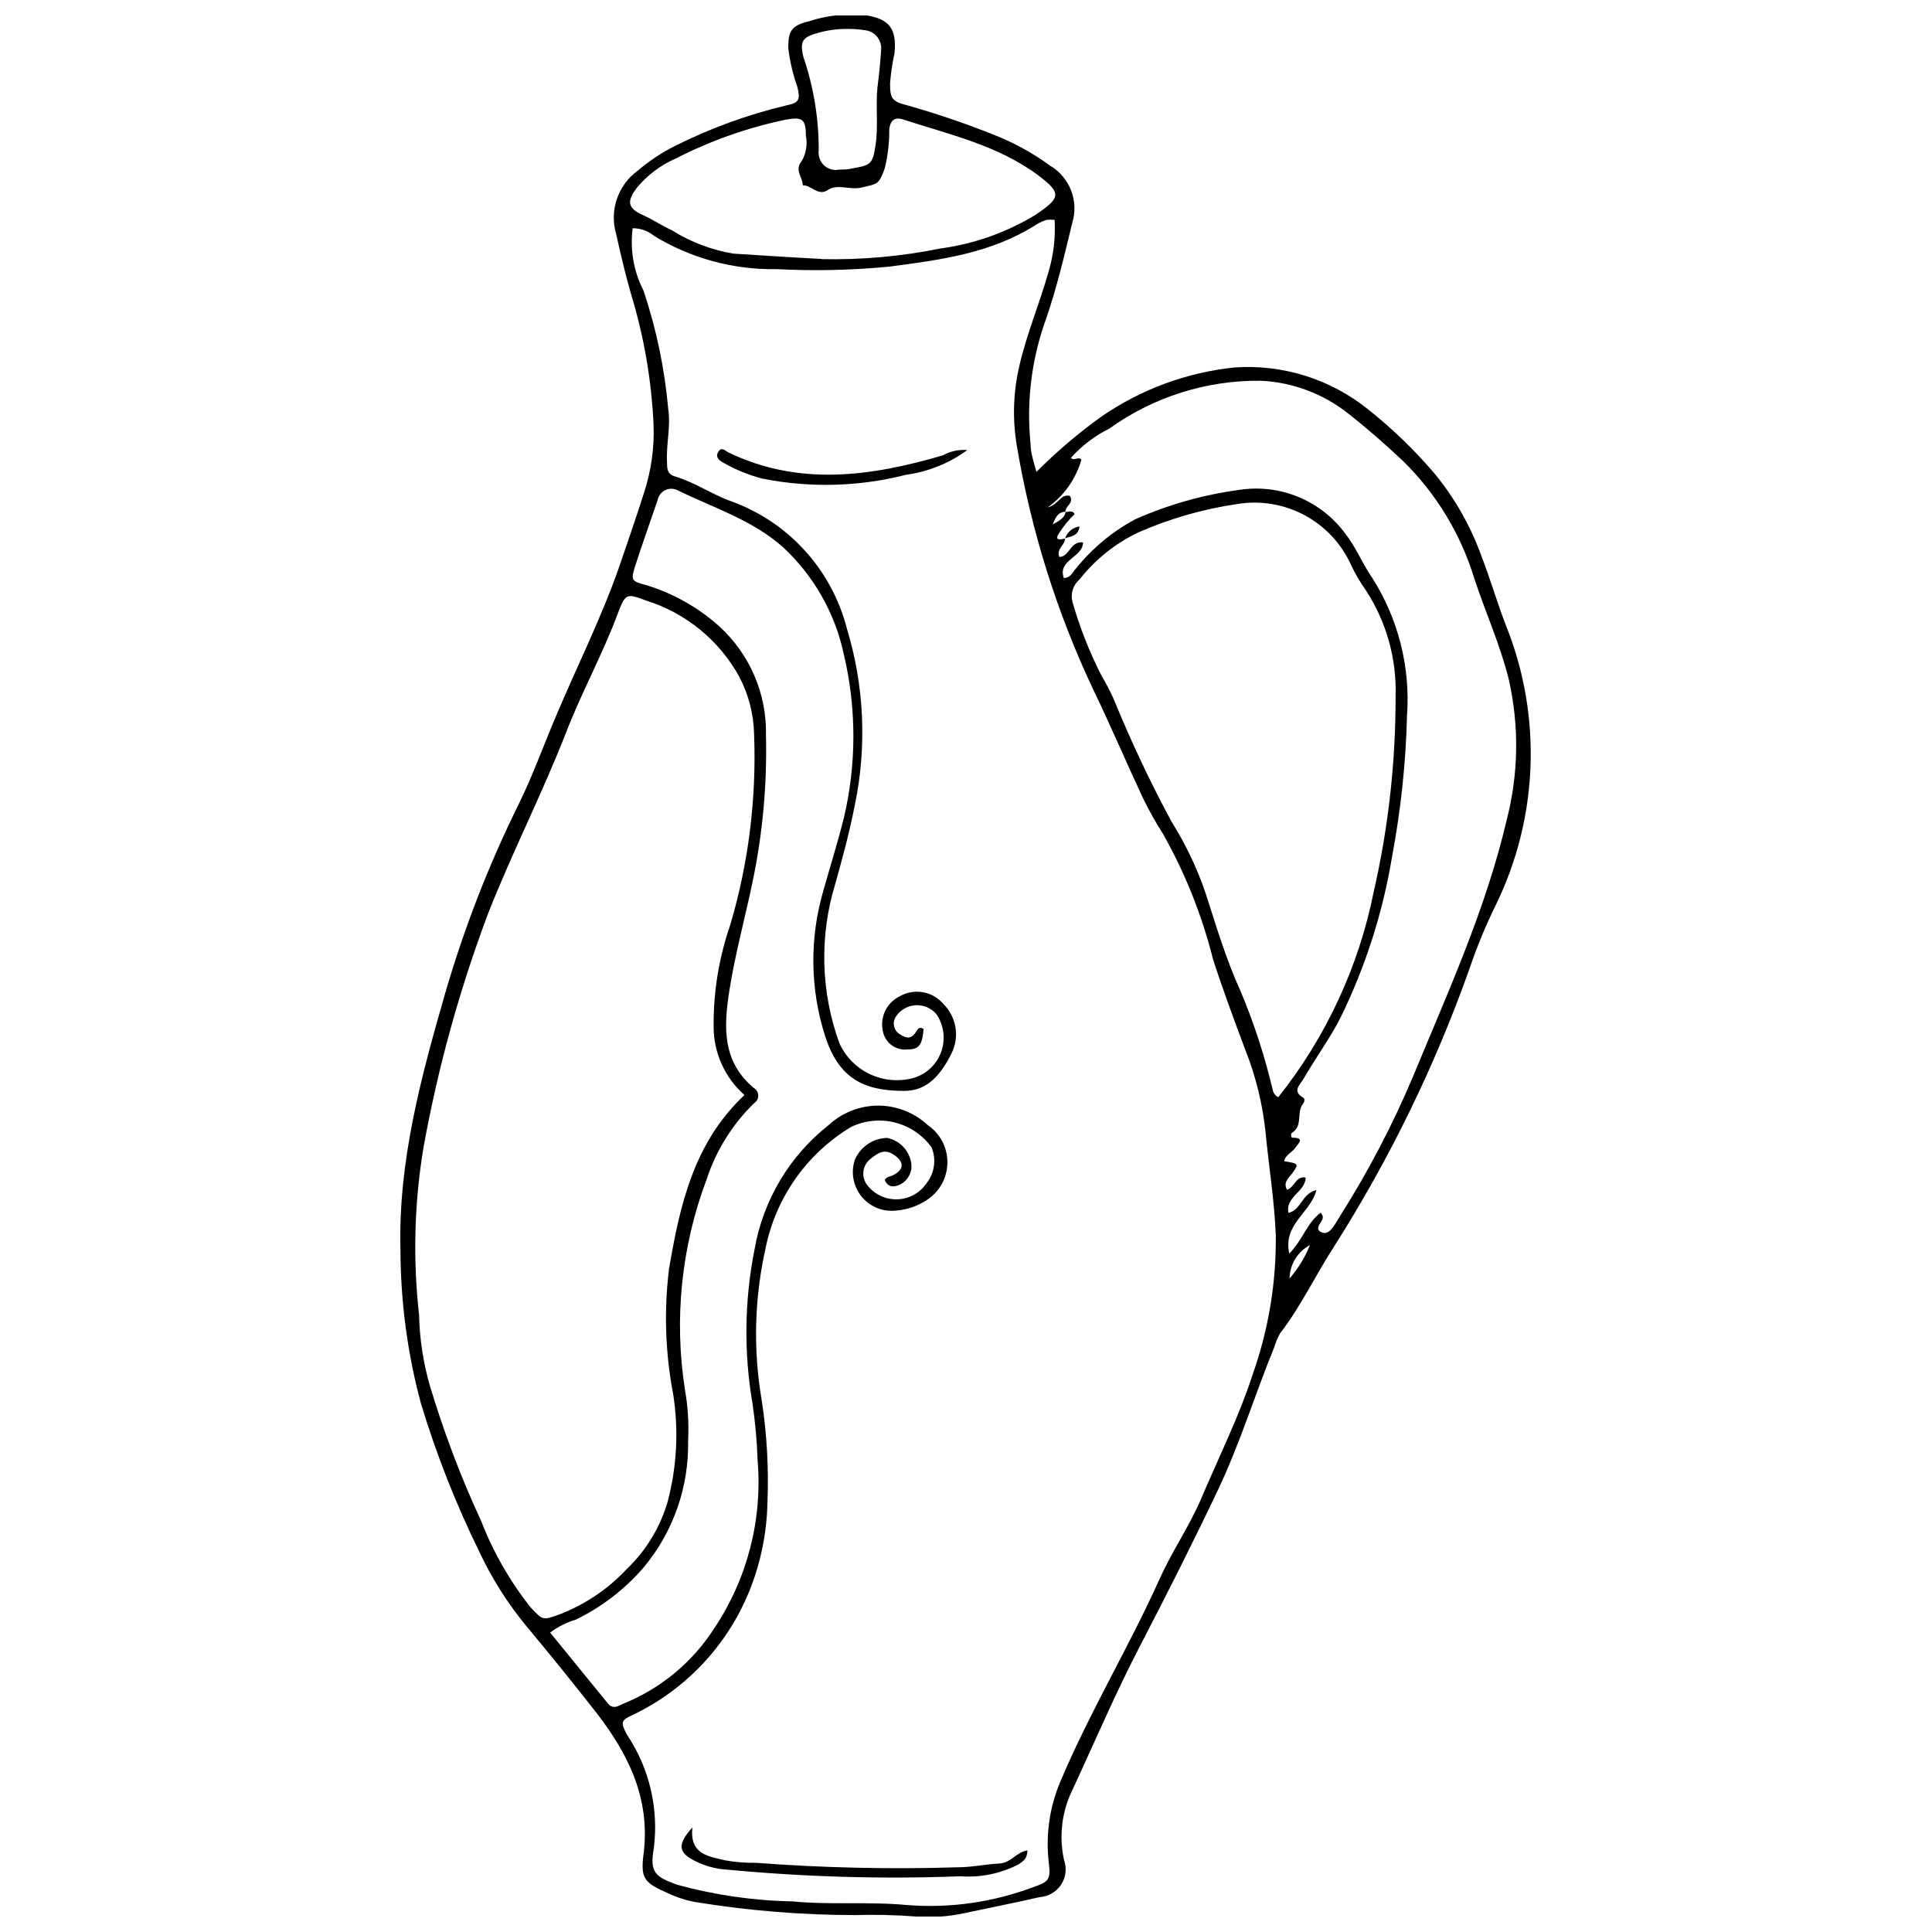 <?xml version="1.0" encoding="UTF-8"?>
<!-- Uploaded to: SVG Find, www.svgrepo.com, Generator: SVG Find Mixer Tools -->
<svg width="800px" height="800px" version="1.1" viewBox="144 144 512 512" xmlns="http://www.w3.org/2000/svg">
 <defs>
  <clipPath id="a">
   <path d="m250 148.09h300v503.81h-300z"/>
  </clipPath>
 </defs>
 <g clip-path="url(#a)">
  <path d="m418.66 269.06c5.316-5.336 11.062-10.227 17.176-14.629 10.504-7.258 22.672-11.75 35.375-13.055 12.816-0.883 25.496 3.125 35.48 11.215 6.434 5.117 12.348 10.848 17.66 17.117 5.281 6.477 9.422 13.805 12.246 21.672 2.492 6.391 4.332 13 6.879 19.34 9.168 23.625 8.105 49.996-2.926 72.809-2.762 5.594-5.152 11.367-7.152 17.281-9.168 25.809-21.215 50.508-35.914 73.621-4.875 7.531-8.723 15.766-14.246 22.914h-0.004c-0.652 1.188-1.18 2.441-1.57 3.738-5.094 12.461-8.992 25.297-14.789 37.543-6.609 13.922-13.543 27.684-20.641 41.336-6.609 12.676-12.137 25.73-18.148 38.625v-0.004c-2.727 5.695-3.473 12.145-2.113 18.312 0.789 2.176 0.508 4.598-0.758 6.539-1.27 1.938-3.375 3.168-5.688 3.32-6.664 1.516-13.379 2.871-20.098 4.281v-0.004c-4.16 0.898-8.43 1.191-12.676 0.867-5.406-0.418-10.832-0.543-16.254-0.379-14.062-0.023-28.102-1.168-41.984-3.414-2.508-0.434-4.949-1.199-7.258-2.273-6.664-2.926-7.586-3.953-6.664-10.836 1.734-14.734-4.277-26.434-12.676-37.27-6.141-7.836-12.406-15.582-18.797-23.242-4.824-5.922-8.902-12.418-12.137-19.34-6.199-12.633-11.363-25.75-15.438-39.219-3.559-13.234-5.379-26.875-5.418-40.578-0.648-23.457 5.418-45.777 11.809-67.988v0.004c5.012-17.281 11.539-34.086 19.504-50.219 3.902-7.91 6.824-16.25 10.293-24.27 5.418-12.785 11.648-25.246 16.25-38.355 2.273-6.664 4.606-13.328 6.719-20.043 1.898-5.816 2.742-11.926 2.492-18.039-0.543-11.707-2.547-23.301-5.961-34.512-1.57-5.418-2.816-10.836-3.953-15.926-0.887-3.035-0.816-6.273 0.199-9.266 1.02-2.996 2.934-5.606 5.488-7.473 2.981-2.547 6.254-4.731 9.75-6.5 9.445-4.746 19.406-8.383 29.688-10.836 3.305-0.648 3.793-1.461 2.871-4.984-1.168-3.312-1.969-6.746-2.383-10.238 0-4.551 0.867-5.906 5.418-7.043 4.852-1.594 9.98-2.148 15.059-1.625 6.34 0.977 8.289 3.574 7.691 10.023h0.004c-0.586 2.66-0.984 5.356-1.191 8.07 0 3.953 0.543 4.766 4.387 5.742 7.656 2.152 15.199 4.699 22.59 7.641 5.496 2.102 10.688 4.926 15.438 8.395 5.238 3.109 7.66 9.406 5.852 15.223-2.059 8.504-4.062 17.117-6.934 25.406-3.82 10.535-5.227 21.789-4.117 32.938 0.023 0.965 0.133 1.926 0.324 2.871 0.273 1.301 0.652 2.602 1.246 4.715zm7.586 17.66c0 1.789-2.383 2.707-1.516 4.875 2.707 0 2.871-4.281 6.285-3.848 0 3.953-6.824 4.66-5.094 9.426 1.895 0 2.328-1.625 3.25-2.547v0.004c4.293-5.344 9.617-9.766 15.656-13.004 8.773-3.891 18.059-6.516 27.574-7.801 5.297-0.824 10.719-0.18 15.68 1.867 4.957 2.043 9.258 5.406 12.434 9.727 2.816 3.574 4.441 7.801 6.988 11.484 7.023 10.926 10.309 23.832 9.371 36.785-0.312 12.508-1.633 24.973-3.953 37.27-2.434 14.781-7.016 29.125-13.598 42.582-2.926 5.797-6.719 10.836-9.969 16.523-0.867 1.461-2.981 3.086 0 4.82 0.488 0.27 0.379 1.082 0 1.57-1.844 2.223 0 5.852-2.871 7.691-0.379 0-0.488 1.355 0 1.355 3.519 0 1.516 1.57 0.758 2.707-0.758 1.137-2.602 1.844-2.926 3.519 3.902 0.648 3.953 0.703 2.113 3.25-0.977 1.301-2.438 2.383-1.355 4.332 2.113-0.703 2.223-3.684 4.93-3.25 0 3.793-5.418 5.039-4.551 9.371 3.414-0.758 3.519-5.144 7.422-6.066-1.516 6.066-8.938 8.992-7.203 16.848 3.574-3.629 4.766-8.289 8.344-10.836 0.977 1.137 0.434 1.844 0 2.547s-1.301 1.844 0 2.547 2.273 0 3.035-0.977c0.758-0.977 1.516-2.273 2.223-3.469l-0.004 0.008c7.418-11.727 13.852-24.047 19.234-36.836 9.156-22.156 19.176-44.043 24.703-67.555h-0.004c3.231-12.281 3.453-25.156 0.652-37.543-2.273-9.211-6.176-17.77-9.102-26.652-3.578-11.812-10.059-22.543-18.852-31.203-4.715-4.441-9.535-8.668-14.574-12.621v-0.004c-6.637-5.277-14.77-8.332-23.238-8.719-14.371-0.148-28.414 4.293-40.09 12.676-3.856 1.91-7.312 4.539-10.184 7.746 0.867 1.027 2.004-0.543 2.762 0.543-1.473 5.094-4.621 9.539-8.938 12.621 2.926-0.812 3.414-3.629 5.852-3.086 1.301 1.895-1.246 2.707-1.137 4.227-1.57 0-2.547 1.027-3.359 3.359 2.059-1.137 3.141-1.844 3.414-3.305 0.812 0 1.844-0.543 2.383 0.543v-0.004c-1.664 1.621-3.117 3.438-4.336 5.418-0.973 1.68 0.703 1.352 1.789 1.082zm-114.58-82.234c-0.746 5.672 0.258 11.434 2.871 16.523 3.41 10.18 5.609 20.727 6.555 31.418 0.703 4.766-0.598 9.371-0.324 14.031 0 1.57 0 3.086 1.895 3.738 5.418 1.57 9.859 4.766 15.008 6.609 15.23 5.465 26.758 18.129 30.77 33.805 4.625 15.215 5.332 31.352 2.059 46.914-1.355 6.934-3.195 13.762-5.094 20.531h0.004c-4.309 13.91-3.926 28.852 1.082 42.527 1.633 3.508 4.43 6.344 7.914 8.02 3.488 1.68 7.449 2.102 11.211 1.188 3.527-0.863 6.41-3.402 7.719-6.793 1.305-3.391 0.871-7.207-1.164-10.215-1.383-1.645-3.469-2.531-5.613-2.379-2.141 0.148-4.082 1.316-5.223 3.137-0.465 0.77-0.594 1.699-0.359 2.566 0.234 0.871 0.816 1.605 1.605 2.039 1.41 0.977 2.816 1.301 4.008-0.434 0.488-0.703 0.867-1.844 2.168-1.027-0.324 4.172-1.191 5.418-4.117 5.418v-0.004c-3.047 0.414-5.91-1.555-6.609-4.551-0.961-3.742 0.793-7.652 4.227-9.426 3.867-2.316 8.84-1.488 11.754 1.949 3.457 3.434 4.328 8.691 2.168 13.055-2.707 5.418-6.285 10.078-12.676 9.969-10.836 0-17.227-3.469-20.801-14.41h-0.004c-4.031-12.551-4.203-26.027-0.488-38.68 1.789-6.391 3.793-12.73 5.418-19.23 3.371-14.25 3.371-29.09 0-43.34-2.324-10.941-7.984-20.895-16.195-28.492-8.07-7.152-18.309-10.348-27.738-14.953-1.035-0.578-2.289-0.621-3.363-0.117s-1.836 1.496-2.055 2.664c-1.949 5.742-4.008 11.43-5.852 17.172-1.301 4.117-1.246 4.281 3.035 5.418 7.082 2.191 13.605 5.887 19.125 10.832 8.102 7.367 12.625 17.875 12.402 28.82 0.32 13.117-0.879 26.223-3.574 39.059-2.004 9.59-4.606 19.016-6.121 28.656-1.516 9.645-1.949 18.852 6.555 25.895v0.004c0.684 0.426 1.098 1.172 1.098 1.977 0 0.805-0.414 1.551-1.098 1.977-5.754 5.606-10.066 12.52-12.566 20.152-6.727 17.824-8.707 37.09-5.742 55.906 0.781 4.434 1.055 8.941 0.812 13.438 0.246 12.254-3.949 24.184-11.812 33.586-4.988 5.781-11.109 10.484-17.984 13.812-2.441 0.734-4.731 1.887-6.769 3.414l15.332 18.797c1.355 1.625 2.656 0.703 4.172 0h-0.004c9.867-4.004 18.254-10.969 24-19.934 8.762-13.113 12.812-28.816 11.484-44.531-0.164-5.043-0.617-10.07-1.355-15.059-2.312-13.516-2.129-27.344 0.543-40.793 2.254-13.051 9.258-24.801 19.664-32.992 3.566-3.305 8.25-5.141 13.109-5.141 4.863 0 9.543 1.836 13.109 5.141 3.359 2.277 5.328 6.102 5.231 10.156-0.102 4.055-2.254 7.777-5.719 9.887-2.297 1.473-4.918 2.363-7.637 2.602-3.504 0.484-7.008-0.863-9.285-3.57-2.273-2.703-3.004-6.387-1.93-9.754 1.445-3.508 4.824-5.824 8.613-5.906 3.367 0.684 5.934 3.422 6.394 6.824 0.273 2.203-0.82 4.348-2.762 5.418-1.57 0.812-3.359 1.082-4.281-1.082 0.488-0.922 1.355-0.867 2.059-1.191 3.086-1.516 3.195-3.519 0.488-5.418-2.707-1.895-4.496-0.434-6.34 1.027-2.109 1.648-2.516 4.68-0.922 6.828 1.891 2.516 4.879 3.957 8.023 3.871 3.144-0.086 6.051-1.691 7.797-4.305 2.113-2.695 2.609-6.316 1.301-9.48-2.356-3.25-5.777-5.57-9.668-6.559-3.887-0.988-8-0.586-11.621 1.141-11.754 7.059-19.996 18.738-22.699 32.18-2.965 13.203-3.316 26.859-1.031 40.195 1.395 9.086 1.906 18.281 1.52 27.465-0.188 8.035-1.84 15.965-4.879 23.402-5.84 14.242-16.742 25.82-30.605 32.504-3.359 1.516-3.519 2.004-1.68 5.418 5.91 8.859 8.414 19.559 7.043 30.121-1.082 6.231 0.324 7.422 6.121 9.535 9.996 2.75 20.297 4.242 30.66 4.441 10.129 0.977 20.367 0 30.5 0.977 11.32 0.871 22.695-0.758 33.316-4.769 4.117-1.41 4.606-2.004 4.117-6.285-0.902-7.363 0.145-14.836 3.035-21.668 7.746-18.363 18.094-35.484 26.273-53.633 3.195-7.152 7.691-13.707 10.836-20.855 4.715-11.16 10.184-22.047 13.922-33.586 4.168-11.828 6.223-24.297 6.066-36.84-0.379-9.102-1.844-18.203-2.707-27.086-0.773-7.562-2.598-14.984-5.418-22.047-3.195-8.559-5.961-15.98-8.508-23.891-2.902-11.594-7.348-22.742-13.215-33.152-1.996-3.125-3.805-6.363-5.418-9.699-4.387-9.371-8.449-18.961-12.949-28.277-9.777-20.621-16.648-42.5-20.422-65.008-1.164-6.965-0.945-14.086 0.648-20.965 1.949-8.613 5.418-16.684 7.801-25.191 1.312-4.426 1.844-9.043 1.574-13.652-0.703-0.07-1.414-0.07-2.113 0-0.934 0.285-1.824 0.688-2.656 1.191-11.918 7.691-25.516 9.426-39.113 11.215-9.902 0.949-19.859 1.168-29.793 0.652-11.457 0.207-22.73-2.859-32.504-8.832-1.586-1.309-3.582-2.016-5.637-2.004zm29.633 229.7c-5.203-4.574-8.184-11.168-8.18-18.094-0.086-9.219 1.418-18.383 4.441-27.09 4.812-16.34 6.938-33.355 6.285-50.379-0.105-5.309-1.441-10.52-3.898-15.223-5.32-9.703-14.195-16.969-24.758-20.262-5.144-1.949-5.418-1.844-7.367 3.195-4.008 10.836-9.59 20.91-13.762 31.691-6.34 16.25-14.246 31.691-20.641 47.891-7.59 20.133-13.34 40.91-17.172 62.082-2.453 14.68-2.856 29.629-1.191 44.422 0.137 6.305 1.086 12.57 2.816 18.637 3.699 12.375 8.277 24.469 13.707 36.188 3.191 8.191 7.59 15.863 13.055 22.75 3.25 3.359 3.035 3.469 7.477 1.895v0.004c6.84-2.602 12.988-6.734 17.984-12.082 5.117-4.887 8.852-11.031 10.836-17.824 2.461-9.309 2.961-19.031 1.461-28.547-2.09-10.965-2.457-22.188-1.082-33.262 2.871-16.742 6.5-33.316 19.988-45.992zm141.45 0.598v-0.004c12.637-15.883 21.309-34.543 25.301-54.445 3.875-16.953 5.82-34.289 5.797-51.68 0.332-10.016-2.43-19.891-7.91-28.277-1.469-2.07-2.754-4.266-3.848-6.555-2.527-5.664-6.856-10.328-12.316-13.27-5.457-2.938-11.738-3.988-17.855-2.984-9.098 1.324-17.973 3.875-26.383 7.586-6.027 2.902-11.309 7.144-15.441 12.406-1.707 1.441-2.441 3.734-1.895 5.902 1.926 6.754 4.504 13.301 7.691 19.559 1.203 2.012 2.289 4.094 3.25 6.231 4.531 11.098 9.648 21.949 15.332 32.504 3.75 5.961 6.785 12.344 9.047 19.012 2.816 8.723 5.418 17.496 9.262 25.949h0.004c3.555 8.453 6.398 17.188 8.504 26.113 0.16 0.84 0.699 1.562 1.461 1.949zm-121.02-222.11 0.004-0.004c10.562 0.23 21.117-0.715 31.473-2.816 8.941-1.203 17.539-4.25 25.246-8.938 6.609-4.496 6.988-5.688 0.758-10.402-10.836-8.07-23.566-10.836-36.023-14.898-2.113-0.648-3.25 0.324-3.519 2.602h-0.004c0.031 3.504-0.367 6.996-1.191 10.398-1.625 4.332-1.789 4.062-6.231 5.094-3.086 0.703-6.285-1.082-8.883 0.648-2.602 1.734-4.332-1.355-6.609-1.246 0-2.113-2.328-4.008-0.27-6.445h-0.004c1.176-2.051 1.562-4.457 1.086-6.769 0-4.387-0.977-4.984-5.418-4.172-10.113 2.121-19.895 5.582-29.09 10.293-3.965 1.73-7.473 4.367-10.238 7.691-2.762 3.629-2.547 5.418 1.516 7.258 2.656 1.191 5.094 2.871 7.746 4.062v0.004c4.961 3.102 10.48 5.203 16.254 6.176 7.801 0.484 15.602 1.027 23.402 1.406zm6.992-61.004c-2.731-0.047-5.453 0.32-8.074 1.086-3.902 1.027-4.766 2.223-3.738 6.34v-0.004c2.699 7.938 4.074 16.266 4.066 24.648-0.074 0.379-0.074 0.762 0 1.141 0.094 1.293 0.746 2.481 1.785 3.262 1.035 0.777 2.359 1.07 3.629 0.801 1.137 0 2.328 0 3.469-0.324 4.984-0.812 5.418-1.191 6.176-6.176 0.758-4.984 0-10.129 0.488-15.168 0.434-3.305 0.758-6.555 0.977-9.859l-0.004-0.004c0.168-1.297-0.199-2.606-1.016-3.629-0.816-1.02-2.016-1.664-3.316-1.785-1.469-0.234-2.957-0.344-4.441-0.328zm122.43 322.28c-3.273 1.77-5.34 5.164-5.418 8.883 2.285-2.641 4.113-5.644 5.418-8.883z"/>
 </g>
 <path d="m327.49 628.29c-0.758 7.098 4.117 7.637 8.723 8.723v-0.004c2.68 0.488 5.402 0.703 8.125 0.652 17.77 1.344 35.602 1.742 53.414 1.191 3.684 0 7.367-0.812 10.836-0.977 3.469-0.164 4.496-2.926 7.691-3.519 0 2.168-1.137 2.926-2.383 3.738-4.727 2.426-10.031 3.516-15.332 3.141-20.527 0.777-41.086 0.199-61.539-1.734-3.469-0.152-6.852-1.137-9.859-2.871-3.469-2.059-3.414-4.168 0.324-8.34z"/>
 <path d="m400.35 263.27c-4.789 3.5-10.375 5.754-16.254 6.555-12.512 3.191-25.586 3.523-38.246 0.977-3.578-0.965-7.019-2.387-10.238-4.227-1.027-0.543-2.059-1.41-1.301-2.762 0.758-1.355 1.625-0.648 2.547 0 18.852 9.156 37.922 6.445 56.988 0.867h0.004c1.977-1.105 4.242-1.594 6.5-1.41z"/>
 <path d="m426.25 286.72c0.551-1.723 2.051-2.969 3.844-3.195-0.324 2.438-2.113 2.602-3.629 3.035z"/>
</svg>